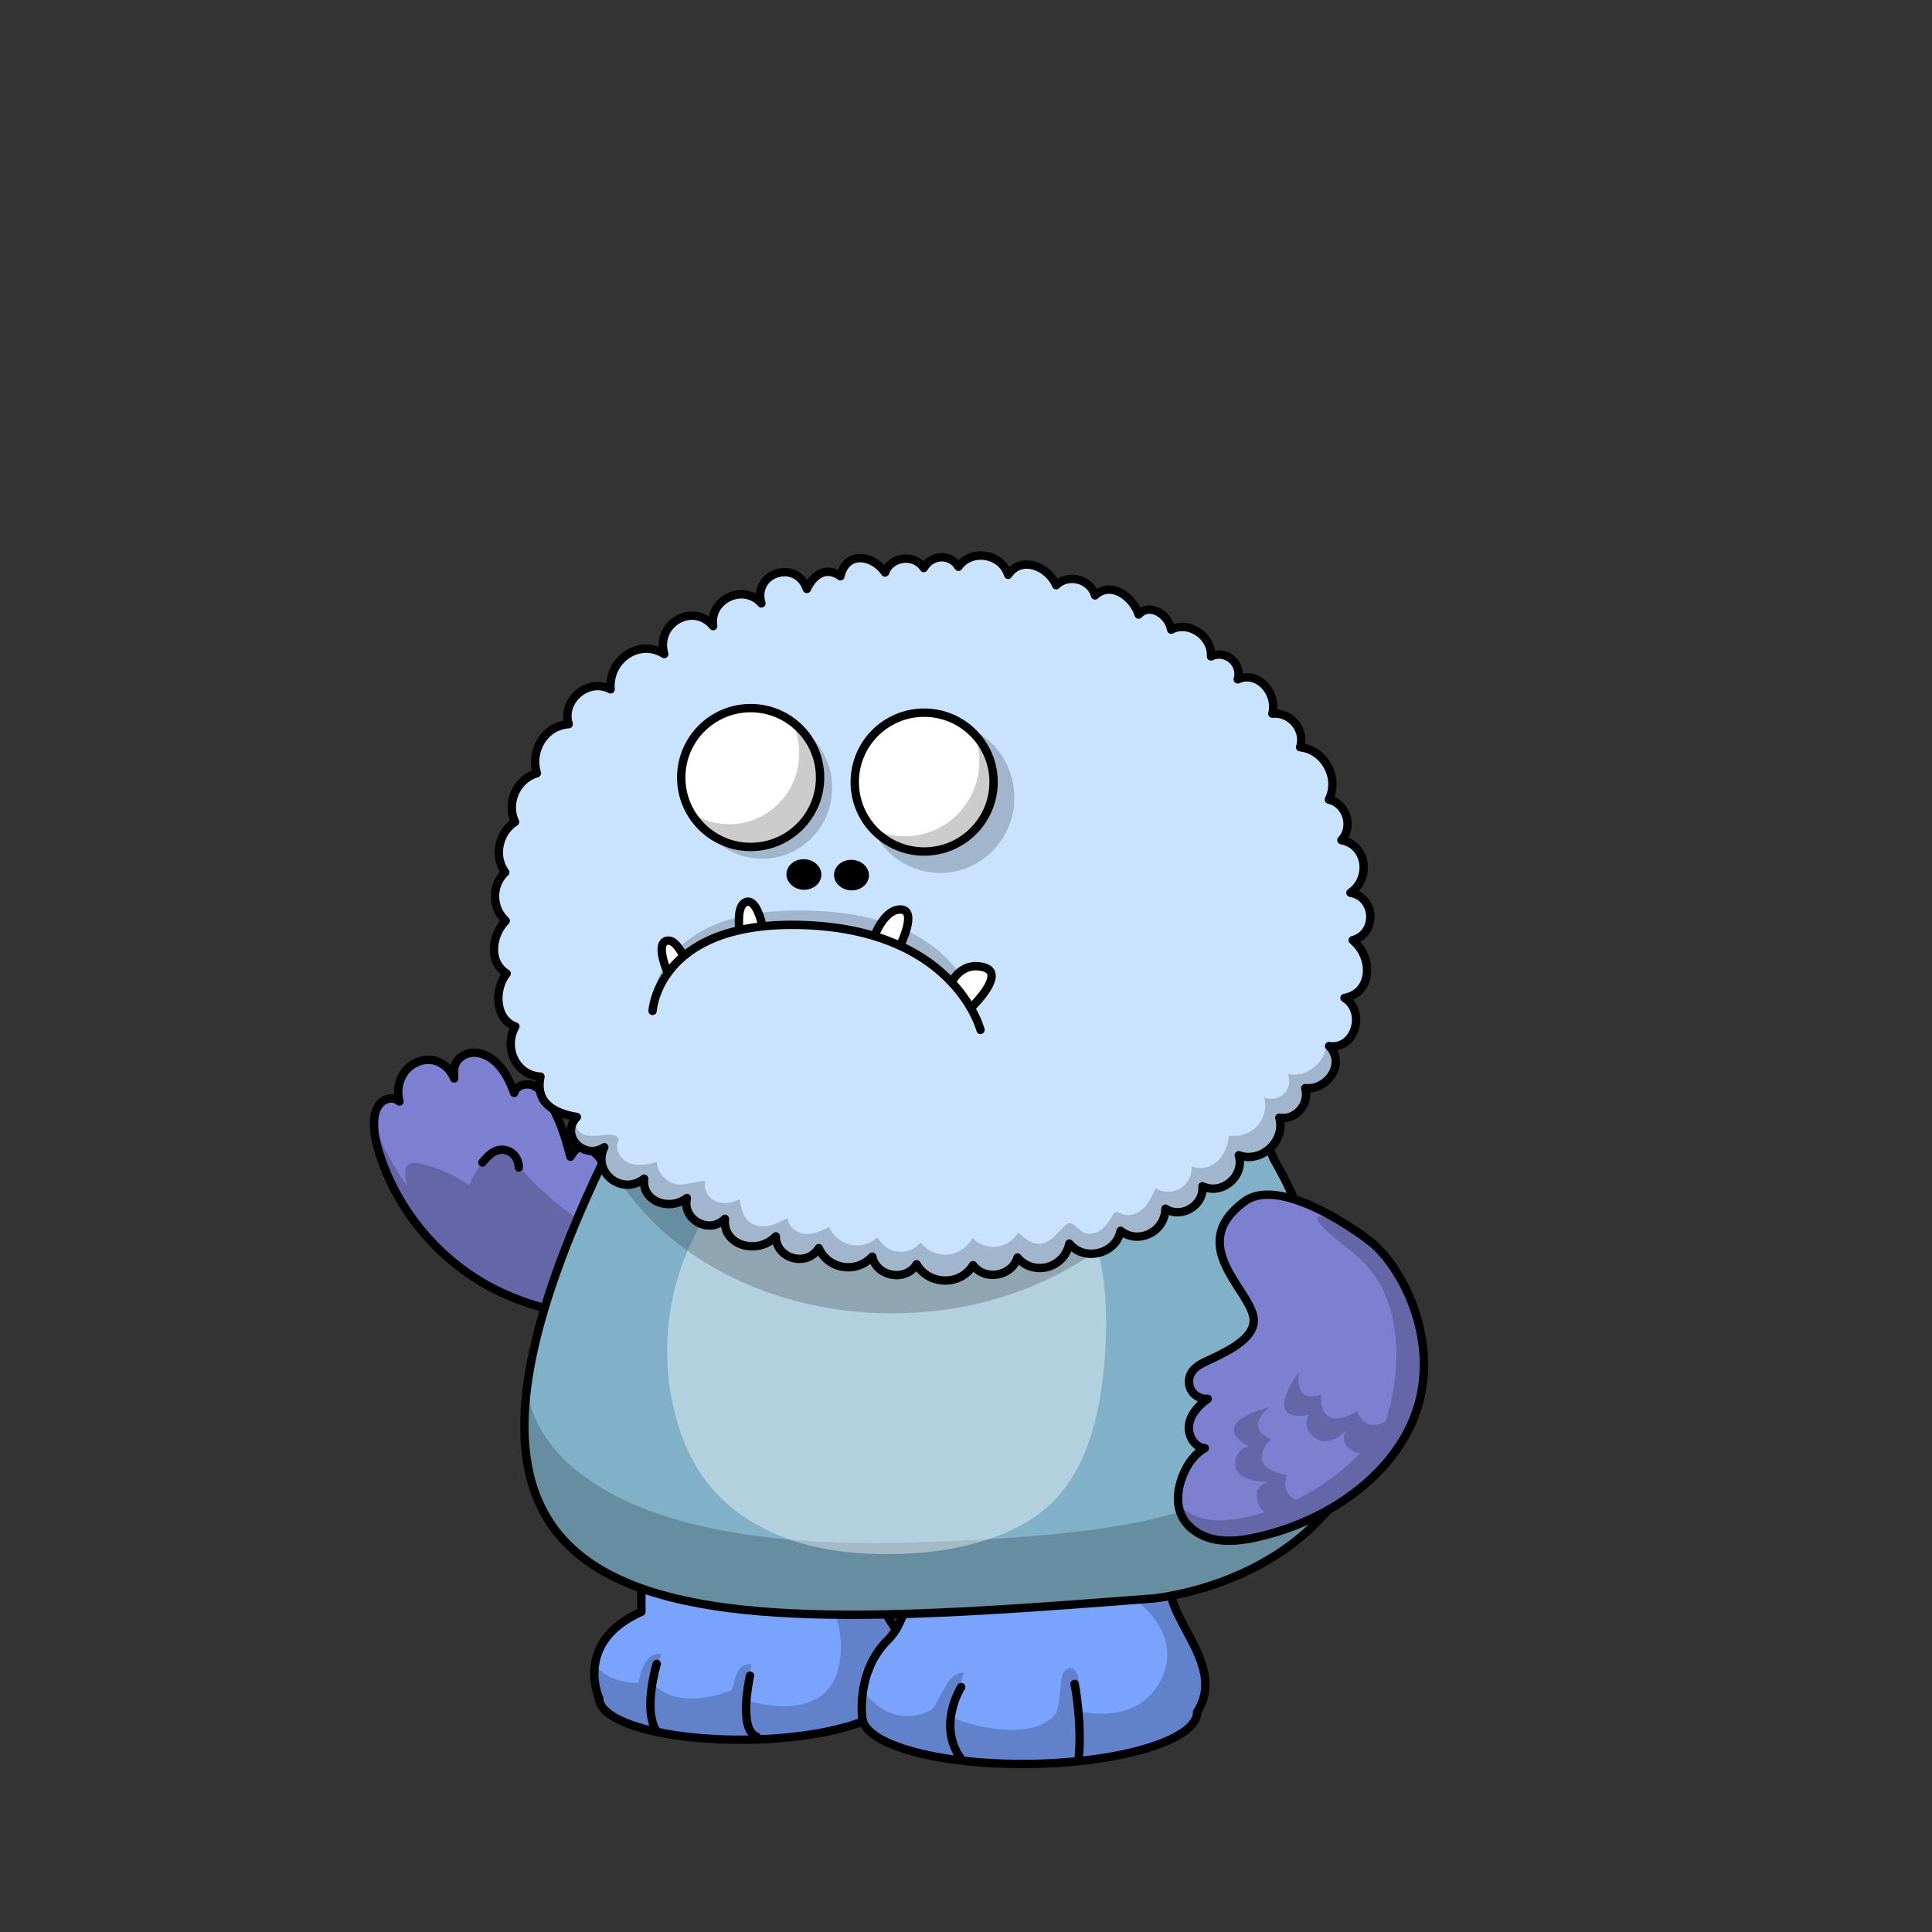<svg xmlns="http://www.w3.org/2000/svg" xmlns:xlink="http://www.w3.org/1999/xlink" viewBox="0 0 3000 3000" width="100%" height="100%"><rect x="0" y="0" width="3000" height="3000" fill="#333333" stroke="none"/>  <g id="Big-Paws-Blue" class="legs">  <defs>   <style>    .leg-color {     fill: #79a3fc;    }   </style>  </defs>  <g>   <g>    <g class="leg-color">     <path d="M1600.03,2739.03c-135.66,1.99-247.49-27.08-260.01-66.08-41.76,16.32-106.62,27.36-179.59,28.43-126.62,1.86-229.69-26.97-230.24-64.39,0,0-39.69-87.53,65.8-134.25,0,0-6.67-300.36,76.08-358.05,82.73-57.69,243.19-53.26,351.6-54.85,108.42-1.59,284.69,2.59,367.28,89.49,82.6,86.89,21.31,221.07,24.47,282.02,3.15,60.95,87.71,127.44,43.55,197.01,.62,42.45-115.31,78.57-258.94,80.68Zm-208.59-208.93c34.91-57.37,29.2-170.91,6.28-207.2-22.91-36.29-70.37,127.5-6.28,207.2Z" />    </g>    <g>     <path d="M1340.02,2672.95c-41.76,16.32-106.62,27.36-179.59,28.43-126.62,1.86-229.69-26.97-230.24-64.39" style="fill: none; stroke: #000; stroke-linecap: round; stroke-linejoin: round; stroke-width: 13px;"/>     <path d="M1858.97,2658.35c.62,42.45-115.31,78.57-258.94,80.68-135.66,1.99-247.49-27.08-260.01-66.08" style="fill: none; stroke: #000; stroke-linecap: round; stroke-linejoin: round; stroke-width: 13px;"/>     <path d="M1338.84,2665.98c.03,2.35,.45,4.67,1.18,6.96" style="fill: none; stroke: #000; stroke-linecap: round; stroke-linejoin: round; stroke-width: 13px;"/>     <path d="M1858.97,2658.35c44.15-69.58-40.4-136.06-43.55-197.01-3.15-60.95,58.13-195.13-24.47-282.02-82.59-86.9-258.86-91.08-367.28-89.49-108.41,1.59-268.87-2.84-351.6,54.85-82.74,57.69-76.08,358.05-76.08,358.05-105.49,46.72-65.8,134.25-65.8,134.25" style="fill: none; stroke: #000; stroke-linecap: round; stroke-linejoin: round; stroke-width: 13px;"/>     <path d="M1391.44,2530.1c-3.85,6.31-8.17,11.95-13.03,16.72-14.39,14.15-23.75,30.27-29.78,45.99" style="fill: none; stroke: #000; stroke-linecap: round; stroke-linejoin: round; stroke-width: 13px;"/>     <path d="M1348.64,2592.81c-14.49,37.77-9.8,73.17-9.8,73.17" style="fill: none; stroke: #000; stroke-linecap: round; stroke-linejoin: round; stroke-width: 13px;"/>     <path d="M1391.44,2530.1c34.91-57.37,29.2-170.91,6.28-207.2-22.91-36.29-70.37,127.5-6.28,207.2Z" style="fill: none; stroke: #000; stroke-linecap: round; stroke-linejoin: round; stroke-width: 13px;"/>     <path d="M1019.03,2687.64c-20.82-33.58,.74-103.93,.74-103.93" style="fill: none; stroke: #000; stroke-linecap: round; stroke-linejoin: round; stroke-width: 13px;"/>     <path d="M1164.61,2601.91s-19.1,83.87,10.43,94.73" style="fill: none; stroke: #000; stroke-linecap: round; stroke-linejoin: round; stroke-width: 13px;"/>     <path d="M1491.8,2730.4c-36.9-51.41,.64-110.7,.64-110.7" style="fill: none; stroke: #000; stroke-linecap: round; stroke-linejoin: round; stroke-width: 13px;"/>     <path d="M1674.82,2732.23c5.91-58.82-6.24-117.38-6.24-117.38" style="fill: none; stroke: #000; stroke-linecap: round; stroke-linejoin: round; stroke-width: 13px;"/>    </g>   </g>   <path d="M1815.42,2461.34c-3.15-60.95,58.13-195.13-24.47-282.02-82.59-86.9-258.86-91.08-367.28-89.49-2.53,.04-5.09,.07-7.68,.1-.51,0-1.01,.01-1.52,.02-2.44,.03-4.9,.06-7.39,.08-.7,0-1.41,.01-2.11,.02-1.93,.02-3.87,.04-5.82,.06-12.33,.11-25.14,.22-38.28,.39-.11,0-.21,0-.32,0-3.12,.04-6.26,.09-9.42,.14h0c-98.72,1.59-213.38,8.24-279.06,54.04-59.29,41.34-72.67,207.27-75.49,298.02,27.29-11.11,62.94-22.51,108.76-31.94,141.89-29.19,218.12,84.9,196.89,177.84-21.23,92.93-141.56,51.78-141.56,51.78l5.95-56.56c-27.1,.4-24.41,29.73-31.02,41.12-89.88,32.95-119.87-9.54-119.87-9.54l10.6-47.6c-29.39-1.83-33.28,41.15-35.47,45.7-51.98-1.5-65.93-28.4-65.93-28.4l-1.01-.48c-4.29,29.02,6.29,52.36,6.29,52.36,.55,37.42,103.62,66.25,230.24,64.39,58.22-.85,111.26-8.05,151.54-19.22h0c.12-.03,.23-.06,.35-.1,.6-.17,1.19-.34,1.79-.51,.86-.24,1.71-.49,2.55-.73,.54-.16,1.08-.32,1.62-.48,.97-.29,1.94-.58,2.89-.88,.37-.11,.75-.23,1.12-.34,6.29-1.96,12.22-4.02,17.74-6.17,12.51,39,124.35,68.07,260.01,66.08,143.63-2.11,259.57-38.23,258.94-80.68,44.15-69.58-40.4-136.06-43.55-197.01Zm-7.08,133.39c-30.33,88.55-130.1,62.9-130.1,62.9,0,0,3.49-70.08-16.8-67.53-20.29,2.56-10.7,40.82-21.56,70.35-42.15,52.58-162.52,9.16-162.58,4.64s19.33-68.06,19.33-68.06c-24.84,.36-28.96,27.53-48.86,57.19-64.41,34.52-105.82-26.66-106.57-27.78,7.04-37.83,24.54-67.67,37.22-79.64,4.82-4.55,8.13-11.65,10.32-20.23-44.06-59.38-30.76-160.62-11.64-196.12h0c1.3-2.4,2.62-4.51,3.96-6.28,0,0,0,0,0-.01,.22-.28,.43-.56,.65-.83,.01-.02,.03-.03,.04-.05,.21-.25,.41-.5,.62-.74,.02-.02,.04-.05,.06-.07,.2-.23,.4-.45,.6-.66,.02-.03,.05-.05,.07-.08,.2-.21,.4-.41,.59-.6,.02-.02,.05-.05,.07-.07,.2-.19,.4-.38,.59-.55,.02-.02,.05-.04,.07-.07,.2-.18,.4-.34,.6-.5,.02-.02,.04-.04,.06-.05,.21-.16,.42-.32,.62-.47,.01,0,.02-.02,.04-.03,1.11-.78,2.22-1.3,3.31-1.54,.01,0,.03,0,.04,0,.2-.04,.4-.08,.59-.1,.04,0,.09,0,.13-.01,.17-.02,.33-.03,.5-.03,.06,0,.12,0,.18,0,.15,0,.3,0,.45,.02,.07,0,.14,.02,.21,.02,.14,.02,.27,.04,.41,.06,.08,.01,.15,.03,.23,.05,.13,.03,.26,.06,.39,.1,.08,.02,.16,.05,.24,.08,.12,.04,.25,.09,.37,.14,.08,.03,.16,.07,.25,.11,.12,.06,.24,.12,.36,.18,.08,.04,.17,.09,.25,.14,.12,.07,.23,.14,.35,.22,.08,.06,.17,.11,.25,.17,.12,.08,.23,.17,.34,.26,.08,.07,.17,.13,.25,.2,.11,.1,.23,.2,.34,.31,.08,.08,.16,.15,.25,.23,.11,.11,.23,.23,.34,.35,.08,.08,.16,.17,.24,.25,.12,.13,.23,.27,.35,.41,.07,.09,.15,.17,.22,.27,.13,.16,.25,.33,.38,.5,.06,.08,.12,.16,.18,.25,.19,.26,.37,.54,.55,.83,.19,.31,.38,.63,.57,.95h0c18.8,31.23,25.58,115.01,6.91,174.82,18.95-9.36,68.6-30.73,165.99-54.06,130.57-31.28,267.47,61.59,237.14,150.14Z" style="opacity: .2;"/>  </g> </g> <g id="Blarn-Blue" class="body">  <defs>   <style>    .arm-back {     clip-path: url(#body-mask);    }   </style>   <clipPath id="body-mask">    <path d="M-10.41-7.03V3011.89H3008.5V-7.03H-10.41ZM2097.88,2302.73c-25.46,47.94-67.99,90.68-122.98,123.6-53.07,31.77-115.45,53.2-180.39,61.95-.12,.02-.24,.03-.36,.04-161.91,12.58-328.07,25.5-472.39,25.5-43.61,0-85.22-1.18-124.12-3.9-183.42-12.84-294.57-58.34-349.78-143.19-20.23-31.09-32.93-68.16-37.75-110.18-4.95-43.16-1.77-93.2,9.45-148.75,23.45-116.14,81.11-258.37,176.28-434.81,.3-.55,.67-1.06,1.11-1.5,53.48-53.73,130.23-70.83,210.81-84.91,115.19-20.95,265.4-22.92,392.03-5.13,74.05,10.4,138.84,27,192.58,49.32,60.32,25.07,105.73,57.08,135,95.17,21.84,10.96,49.29,49.93,55.97,70.3,36.3,62.18,58,124.38,78.99,184.54,10.22,29.29,20.79,59.58,32.73,88.72,39.99,80.8,40.97,161.44,2.84,233.23Z" style="fill: #1dff1d;"/>   </clipPath>  </defs>  <g>   <path id="Color" d="M1208.89,1592.98c-74.58,13.03-153.93,29.42-207.35,83.09-485.27,899.71,41.68,864.09,792.1,805.77,213.41-28.77,400.76-197.28,295.47-409.66-36.26-88.38-57.55-180.67-111.77-273.28-5.81-18.71-33.88-58.73-54.21-67.76-120.9-159.86-505.74-176.09-714.25-138.16Z" style="fill: #81b0c9; stroke: #000; stroke-linecap: round; stroke-linejoin: round; stroke-width: 13px;"/>   <path d="M819.22,2157.98s3.39,254.12,592.94,237.18c589.55-16.94,657.32-111.81,609.88-501.46,0,0,71.15,196.52,84.71,227.01s74.54,257.51-271.06,348.99c-355.76,44.05-521.79,50.82-762.35,13.55-240.56-37.27-271.06-182.96-254.12-325.27Z" style="opacity: .2;"/>   <path id="Color-2" data-name="Color" d="M1346.95,1713.36c-105.42,22.19-200.38,89.8-255.73,182.19-55.35,92.38-70.19,208.12-39.87,311.34,9.81,33.42,24.13,65.67,45.16,93.42,31.74,41.93,77.8,71.87,127.35,89.42,49.55,17.68,102.71,23.61,155.35,23.48,54.32-.13,109.03-6.84,160.38-24.64,32-11.1,62.84-26.84,88-49.55,59.09-53.29,79.22-137.03,86.71-216.12,8.13-87.22,3.48-178.83-37.16-256.38-52.64-100.51-169.41-186.96-330.18-153.16Z" style="fill: #fff; isolation: isolate; opacity: .4;"/>   <path id="neck-shadow" d="M1385.05,2039.4c257.05,0,466.68-163.42,477.31-368.23-48.32-31.03-106.78-52.46-188.27-69.58-151.79-32.12-339.19-38.16-466.34-15-35.45,6.17-76.42,13.85-114.04,26.97-53.28,18.74-97.09,56.87-123.36,107.4-11.89,22.95-23.08,45.26-33.63,67.01,67.28,146.78,242.62,251.44,448.33,251.44Z" style="opacity: .2;"/>     </g> </g> <g id="Purple-Feathered-Arms" class="arms">  <defs>   <style>    @keyframes wings-flap {     0% { transform: rotate(0deg); }     50% { transform: rotate(-30deg); }     100% { transform: rotate(0deg); }    }    @keyframes wings-flap-front {     0% { transform: rotate(30deg); }     50% { transform: rotate(0deg); }     100% { transform: rotate(30deg); }    }    #arm-back-wrapper {     transform-origin: 1022px 1934px;     animation-duration: .3s;     animation-name: wings-flap;     animation-fill-mode: forwards;     animation-iteration-count: infinite;    }   </style>   </defs>  <g>   <g class="arm-back">    <g id="arm-back-wrapper">     <path d="M1011.09,1886.12c23.87,6.45,36.9,33.29,37.93,58.06,1.55,36.64-19.23,74.96-53.42,87.87-17.29,6.58-36.39,6.45-54.84,5.68-27.87-1.16-55.61-3.61-83.22-7.35-15.74-2.19-31.48-4.77-46.71-9.29-32.26-9.55-61.67-27.22-88.38-47.61-64.64-49.42-116.9-118.19-135.35-197.41-3.48-14.84-5.68-30.71-.39-45.03,5.29-14.32,20-26.19,36.39-19.61-.52-14.45-.39-29.81,6.84-42.45,7.61-13.16,22.58-21.42,37.68-21.42s29.93,7.87,40.13,21.29c.26-16,11.87-31.87,27.48-34.58,15.61-2.71,30.97,7.35,40.39,20.13,9.42,12.77,14.58,28,22.45,45.29,3.87-6.06,8.39-12,14.84-14.84,9.81-4.26,21.68,0,29.16,7.48,7.48,7.48,11.74,17.81,15.48,27.74,9.29,24.64,17.16,49.8,23.61,77.42,3.74-5.94,7.74-12,13.29-16.26,5.55-4.26,13.29-6.32,19.87-3.74,5.16,2.19,8.77,6.84,12,11.48,20.9,29.93,29.29,82.19,84.77,97.16Z" style="fill: #7d7fd1;"/>     <g>      <path d="M1045.93,1932.45c-6.58-21.29-21.55-38.97-40.64-50.58-19.74-12-36.9-28.13-49.93-47.35-11.61-17.03-20.52-36.77-37.29-48.77-4.52-3.23-10.06-5.94-15.48-5.03-7.74,1.16-12.77,8.64-16.77,15.48,0,0-1.16-4.13-1.42-4.9-7.35-29.29-17.29-58.32-33.68-83.74-6.19-9.55-13.81-18.97-24.52-22.58-10.71-3.61-24.9,1.03-27.74,12.13-7.35-19.74-16.39-37.81-31.35-50.19-9.03-7.48-20.39-12.77-32.26-12.39-11.74,.39-23.61,7.35-27.87,18.32-2.58,6.84-2.19,14.45-1.68,21.81-7.23-17.42-22.06-27.87-37.55-28.9-15.48-1.03-31.22,7.1-40.13,19.87-9.03,12.77-11.48,29.68-7.35,44.77-10.58-8.64-24-4.26-30.97,4.39-6.97,8.64-8.77,20.52-8.52,31.74,.26,17.16,4.64,34.06,10.19,50.45,27.48,81.29,85.16,151.99,159.35,195.22,74.19,43.22,179.22,65.42,248.51,41.16,41.29-14.32,58.32-64.77,47.09-100.9Z" style="fill: none; stroke: #000; stroke-linecap: round; stroke-linejoin: round; stroke-width: 13px;"/>      <path d="M749.04,1805.1c6.84-8.13,14.45-16.9,24.9-19.23,7.74-1.81,16.39,.52,22.32,5.68,6.06,5.29,9.42,13.29,9.29,21.29" style="fill: none; stroke: #000; stroke-linecap: round; stroke-linejoin: round; stroke-width: 13px;"/>     </g>     <path d="M1049.03,1944.19c-1.03-24.77-14.06-51.61-37.93-58.06-18.02-4.86-31.06-13.65-41.19-24.34-15.51,122.37-166.3-52.72-166.3-52.72-11.01-29.65-27.95-20.33-41.51-15.25-15.94,5.98-33.88,46.59-33.88,46.59,0,0-29.65-22.87-77.08-33.88-24.99-5.8-24.82,14.25-19.07,34.53-19.67-26.93-36.08-56.84-48.49-89.57,.15,8.22,1.64,16.55,3.53,24.58,18.45,79.22,70.71,147.99,135.35,197.41,26.71,20.39,56.13,38.06,88.38,47.61,15.23,4.52,30.97,7.1,46.71,9.29,27.61,3.74,55.35,6.19,83.22,7.35,18.45,.77,37.55,.9,54.84-5.68,34.19-12.9,54.97-51.22,53.42-87.87Z" style="opacity: .2;"/>    </g>   </g>   <g class="arm-front">    <path d="M1978.16,1855.01c-16.52-3.74-34.06-.13-47.74,9.94-14.58,10.71-25.93,26.06-31.48,43.35-8.64,27.35-2.45,58.84,15.74,80.9,12.64,15.23,31.61,28.52,31.87,48.26,.13,13.03-4.77,31.35-13.55,41.03-15.23,16.52-36.39,24.13-55.61,35.74-9.94,6.06-21.03,12.26-25.55,22.97-2.32,5.68-3.23,12.52,.13,17.55,9.42,14.71,6.19,30.58-.13,44.9-1.55,3.61-2.71,7.35-3.35,11.23-1.03,6.45-.26,13.29,1.94,19.48,5.42,14.45,10.71,27.87-1.29,44.64-.13,.13-.13,.26-.13,.26-6.84,16-13.55,32.39-15.1,49.68-1.55,17.29,2.97,36,15.48,48,12.77,12.39,31.74,15.87,49.42,16.64,79.35,3.48,154.57-36.77,216.64-86.45,16.9-13.55,33.29-28,46.71-45.03,24.26-30.71,37.81-68.64,45.93-106.96,3.87-18.32,6.71-36.9,5.81-55.61-.9-17.42-4.9-34.45-10.45-50.97-31.1-92.51-115.22-165.03-225.28-189.54Z" style="fill: #7d7fd1;"/>    <path d="M1932.35,1865.72c56.64-41.8,184.38,52,200.51,66.19,14.19,12.64,25.93,27.87,36,44,38.45,61.55,53.8,139.22,32.64,208.64-20.64,67.87-73.8,122.45-135.35,157.93-35.74,20.64-74.71,35.74-115.09,44.64-21.55,4.65-44,7.61-65.55,3.1-21.55-4.52-42.19-17.68-51.22-37.81-8.13-18.32-5.68-40,1.42-58.84,6.84-18.19,18.19-35.35,35.1-44.9-16.64-1.29-27.22-20.77-24.39-37.16,2.84-16.39,15.35-29.55,28.9-39.48-9.55,.77-19.35-3.87-24.64-11.74-5.29-7.87-5.94-18.84-1.55-27.22,6.71-12.9,21.93-18.06,34.97-24.39,27.22-13.03,67.09-33.29,62.32-63.09-7.1-44.51-104.9-112.9-14.06-179.86Z" style="fill: none; stroke: #000; stroke-linecap: round; stroke-linejoin: round; stroke-width: 13px;"/>    <path d="M2203.48,2051.35c-21.85-97.71-109.24-148.54-109.24-148.54,0,0-112.94-50.26,3.39,39.53,116.33,89.79,53.84,264.86,53.84,264.86-34.68,18.07-44.02-15.78-44.02-15.78-62.45,35.93-55.93-25.9-55.93-25.9-44.64,15.03-34.36-35.64-34.36-35.64-59.56,85.78,15.1,66.98,15.1,66.98-11.11,18.65,5.44,37.78,20.21,40.82,20.64,4.25,39.43-18.66,39.43-18.66,0,0-17.06,23.14,12.02,35.71,2.75,1.19,5.51,1.66,8.25,1.55-28.61,29.69-62.49,54.31-99.54,72.44-26.63-11.58-13.98-37.92-13.98-37.92-70.69-13.94-25.15-56.27-25.15-56.27-43.53-18-2.49-49.45-2.49-49.45-100.37,27.75-32.62,60.41-32.62,60.41-20.63,6.76-25.38,31.39-14.92,42.25,13.24,13.75,45.33,13.64,45.33,13.64,0,0-25.72,5.23-14.4,34.82,2.16,5.64,5.56,9.46,9.78,11.91-11.16,3.52-22.51,6.47-33.99,8.82-32.9,6.71-71.35,6.97-94.96-16.9,5.55,25.42,28.64,44.39,53.68,51.22,25.03,6.84,51.87,3.23,77.03-3.61,40-10.84,77.67-29.55,112.25-52.26,49.42-32.51,94.19-74.71,119.35-128.25,20.46-43.75,26.24-95.61,5.98-155.78Z" style="opacity: .2;"/>   </g>  </g> </g> <g id="Fuzzball-Head" class="head">  <g>   <g class="head-color">    <g>     <path d="M953.42,1075.58c30.97,218.18,9.42,551.98-62.45,659.72-4.39,10.45-5.29,22.58-1.03,33.16,4.26,10.45,14.19,18.84,25.42,20,5.42,.52,10.84-.52,17.16-3.35-1.29,16.26,5.42,33.29,18.58,42.97,13.16,9.68,32.39,10.84,45.16,1.42,2.58,14.06,12.13,26.58,25.03,32.77,12.9,6.19,28.64,5.68,39.61-2.06,.13,11.74,5.42,23.22,14.45,30.84,8.9,7.61,21.16,11.1,32.77,9.29,5.94-.9,11.74-3.1,17.16-5.81,1.55,16.77,13.16,32.13,28.9,38.58,15.61,6.32,34.58,3.35,48.51-6.84,3.74,9.03,9.81,17.03,17.93,22.45,8.13,5.42,18.32,7.87,27.87,5.81,7.61-1.55,14.32-5.68,22.71-10.19,9.42,11.48,23.22,19.22,37.93,21.29,14.71,2.06,30.06-1.68,42.32-12.13,2.58,8.39,9.42,14.84,16.39,20.13,6.58,4.9,13.93,9.42,22.19,9.94,12.26,.77,23.22-7.48,34.32-16.13,9.81,13.55,26.32,21.81,43.1,21.68,16.64-.13,33.16-8.77,43.61-22.19,10.45,7.87,24.13,11.48,37.16,9.81,13.03-1.81,25.29-8.9,33.03-19.61,11.48,7.35,25.81,9.16,39.35,8,6.58-.65,13.16-1.94,18.97-5.16,7.74-4.39,13.16-11.74,18.71-20.13,10.06-2.06,20.26,2.71,30.45,4.26,21.03,3.1,43.48-8.9,54.06-28.9,12.64,5.55,27.48,5.81,40.13,.13,12.64-5.68,22.19-17.55,24.39-30.58,12.26,1.16,24.9,1.29,36.51-2.58s22.32-12.39,26.19-24.13c1.55-4.77,1.81-9.94,2.84-14.71,13.03,2.19,26.84-1.94,36.51-10.84,9.68-8.9,15.1-22.32,16.52-37.16,16.39,1.94,33.55-3.61,45.93-14.58,12.26-11.1,19.61-27.48,19.61-44.13,10.58-.65,20.64-6.06,27.22-14.32s9.29-19.35,8.13-31.61c14.97-.9,29.93-7.74,38.71-20,8.77-12.13,10.32-29.81,1.68-42.32,16.26-2.32,30.71-14.19,36.39-29.55,5.68-15.35,2.19-33.68-8.26-47.22,13.68-9.94,22.58-25.93,24-42.71,1.42-16.77-4.77-34.06-18.06-49.16,8.39-5.94,15.74-13.42,20.13-22.71,4.39-9.29,5.55-20.26,1.94-29.81-3.87-10.06-12.39-17.42-22.19-24.13,10.45-12.39,16.64-28.77,14.58-44.77s-13.03-31.22-27.74-34.58c3.74-8.26,6.71-17.03,6.97-26.06s-2.58-18.45-8.9-24.9c-5.29-5.29-12.39-8.26-19.74-11.1,5.16-15.35,3.48-32.9-4.52-47.09-8-14.19-22.06-24.77-38.84-29.16,1.42-13.93-2.84-28.26-11.61-39.1-8.77-10.84-22.06-18.06-37.42-19.1,1.42-14.97-3.48-30.58-13.93-41.29s-26.58-16-42.06-11.48c1.29-10.32-1.94-21.42-9.42-28.77-7.48-7.35-19.23-10.19-29.29-5.03,.13-15.23-7.74-30.32-20.26-38.84-12.52-8.52-29.55-10.32-44.64-4.26-1.42-10.45-8.26-20.13-17.68-24.9-9.42-4.77-21.16-4.9-30.58,0-5.81-12.26-14.71-23.48-26.84-29.55-12.13-6.06-27.48-6.58-38.71,1.03-6.32-10.06-15.35-18.84-26.58-22.97-11.23-4.13-24.64-2.97-33.93,4.26-5.55-7.74-12.13-14.97-20.13-20.13-8-5.29-17.42-8.52-26.97-8-9.55,.52-18.97,5.16-24.26,13.16-4.64-8.39-11.35-15.48-19.48-20.64-5.68-3.61-12.13-6.32-18.84-6.45-5.42-.13-10.71,1.42-15.74,3.23-8,2.84-15.74,6.84-22.84,13.16-7.87-7.48-17.03-14.19-27.74-16.26-10.71-1.94-23.1,1.94-28.26,11.48-8.77-6.19-19.61-9.94-30.45-9.16-10.71,.77-21.42,6.19-27.35,15.23-.52,.77-1.03,1.55-1.81,1.81-1.03,.26-1.94-.52-2.71-1.16-4-3.35-8-6.84-12.52-9.42-13.93-7.87-32.64-6.06-44.9,4.26-5.42,4.64-9.42,10.58-17.16,19.87-5.16-7.87-17.16-8.64-25.42-4-8.26,4.64-13.55,13.03-18.06,21.29-9.68-13.93-24.26-27.35-41.29-25.55-11.35,1.16-21.16,9.29-26.58,19.23-5.42,9.94-6.97,21.68-6.84,33.16-10.19-14.97-32.39-19.48-48.51-11.1-16.13,8.39-25.29,27.48-23.22,45.55-12.39-15.74-36.39-21.03-54.19-11.87-17.81,9.16-27.61,31.61-22.58,50.97-18.06-12.9-44.77-12.39-62.32,1.42-17.68,13.81-24.64,39.48-16.39,60.13" style="fill: #c9e3ff;"/>     <path d="M964.51,1073.25c-12.77-5.16-26.97-7.48-40.51-5.29-13.55,2.19-26.58,9.29-34.84,20.39-8.26,11.1-11.1,26.32-5.81,37.03-17.29,2.84-33.16,13.55-42.19,28.51-9.16,14.97-11.35,33.93-5.94,50.58-14.97,4.26-28,15.1-34.97,29.03-6.97,13.93-7.74,30.84-2.19,45.42-21.55,17.68-28.77,50.45-13.42,72.38-11.48,9.29-18.45,23.74-18.45,38.45s6.71,29.29,18.06,38.58c-8.13,13.68-15.23,28.39-16,44.26s6.06,32.9,21.03,41.16c-9.42,13.03-15.87,28.9-14.84,44.9,1.03,16,10.58,32,28.26,35.61-10.32,13.29-12.39,32.39-5.42,47.61,7.1,15.23,22.97,25.93,39.22,24-8.52,24.13,9.42,51.87,33.42,60.51,24,8.77,51.22,2.19,73.8-9.94,38.06-20.39,66.32-55.09,90.71-90.71,58.45-85.55,101.54-184.12,107.22-287.6,2.19-39.48-1.42-80.13-17.03-116.51-9.29-21.81-22.71-41.55-37.42-60.13-21.03-26.71-45.03-51.35-73.03-65.55-14.71-9.55-31.35-15.23-49.68-22.71Z" style="fill: #c9e3ff;"/>     <path d="M893.29,1735.42c-11.74-1.16-24.77-2.97-32.51-12-8.13-9.42-7.61-23.61-4-35.61,2.97-10.06,7.87-19.74,15.35-27.1,7.48-7.35,17.81-12,28.9-11.48-17.81-17.03-30.58-38.84-40.26-61.55-12.64-30.06-20-62.19-24.26-94.58-14.45-108,4-220.12,52.26-317.66,2.45-4.9,5.03-10.06,5.55-15.48,.52-4.9-.65-9.81-1.03-14.58-1.94-20.64,9.03-41.8,26.84-52.26s41.68-9.42,58.71,2.32c13.16-25.29,44.51-37.68,72.64-33.16,28.13,4.64,52.26,23.87,67.87,47.61,15.61,23.74,23.61,51.74,28.77,79.74,23.48,126.19-6.19,256.25-47.48,377.66-16.13,47.48-36.9,97.8-80,123.35-17.29,10.32-37.03,15.74-56.38,21.03-22.71,6.19-45.68,12.52-70.96,23.74Z" style="fill: #c9e3ff;"/>    </g>   </g>   <g>    <path d="M895.74,1734.52c-27.1,28.9,11.61,67.74,42.58,46.84-19.1,38.32,26.84,76.38,61.93,48.9-4.39,35.48,39.35,50.71,66.32,30.06-7.87,33.68,35.1,57.16,59.09,32.26-4,42.84,51.87,56.26,78.96,27.22,.52,35.22,48.26,48.26,66.71,18.32,14.32,32.39,57.68,40.51,83.09,13.16,6.84,31.61,52,39.35,68.9,11.87,18.32,32.51,67.74,34.32,87.61,1.42,18.19,24.77,60.13,17.55,69.03-11.87,24.26,29.16,72.38,17.42,80.51-21.68,22.97,28.64,72.77,16.26,79.61-19.87,27.35,22.06,69.16,1.55,69.55-34.32,24.9,16.13,60.26-5.16,57.55-34.84,30.19,14.71,66.19-15.87,56.38-48.13,35.22,12.9,73.16-22.32,62.97-58.32,25.29,4.52,47.35-21.16,40.26-45.8,34.58,3.48,63.61-38.32,37.03-65.42,40.77,6.19,57.55-53.8,24-74.71,43.35-7.87,44.9-62.97,12.64-89.67,38.32-10.32,35.61-66.97-3.48-73.67,31.48-21.42,26.58-73.93-14.06-81.67,19.23-20.39,8-57.03-19.48-62.97,17.03-33.81-6.97-77.55-44.64-81.29,8.64-26.84-14.71-54.97-43.1-52.13,8.26-31.1-21.68-67.48-53.8-53.29,7.48-23.87-18.19-46.84-41.42-35.61,1.94-30.71-33.68-56-61.93-41.55-3.61-22.45-32.26-42.71-50.58-23.48-8.13-27.22-43.1-52.9-67.61-29.68-7.1-25.42-41.68-34.45-60.38-15.87-12-28.77-53.93-46.84-74.58-16.13-10.06-33.03-57.16-40.77-77.16-12.52-12-20.39-41.8-19.48-53.8,1.94-14.45-22.32-51.09-18.19-60.13,6.97-19.35-28-60.64-33.42-69.29,5.81-20.39-14.45-40.26-5.42-52.13,19.74-16.13-46.97-84.64-25.16-70.58,22.45-27.87-31.48-81.55-6.19-74.96,35.22-30.45-37.42-89.67-4.64-76,43.35-38.84-24.39-86.96,8.52-83.22,54.84-34.45-18.45-76.77,16.9-65.03,54.06-37.03,2.45-60.38,40.9-49.42,76.25-31.22,8.64-48.13,46.32-33.93,75.48-25.42,16.39-33.55,53.8-15.23,78.32-21.29,20-21.29,54.97,.77,75.35-21.68,21.81-27.48,63.87,1.42,81.8-19.1,23.35-18.84,70.58,13.55,82.32-18.45,31.35-.13,75.74,38.97,77.8-8.52,40.64,20.77,56.77,56.51,62.71Z" style="fill: none; stroke: #000; stroke-linecap: round; stroke-linejoin: round; stroke-width: 13px;"/>   </g>   <path d="M2058.92,1622.91c-1.42,28.13-31.48,51.09-58.97,45.03,4.26,10.19,1.68,22.97-6.19,30.58-8,7.74-20.77,9.94-30.84,5.42,4.26,15.35,0,32.9-10.84,44.64-10.84,11.74-27.87,17.42-43.61,14.58-1.55,14.58-6.84,29.42-17.42,39.48-10.58,10.19-27.35,14.71-40.51,8.26,1.03,13.55-6.06,27.35-17.68,34.45-11.61,7.1-27.1,6.97-38.71-.26-4.9,11.23-9.94,22.84-18.71,31.35s-22.32,13.42-33.68,8.52c-3.48-1.55-7.23-3.87-10.58-2.06-1.68,.9-2.71,2.58-3.61,4.26-5.03,8.77-10.58,17.55-18.97,23.22-8.26,5.68-20,7.61-28.39,2.06-7.48-4.9-13.81-15.35-22.19-12.39-2.19,.77-4,2.45-5.55,4.13-11.35,11.48-22.45,26.84-38.71,27.22-12.52,.26-23.1-8.64-32.77-17.55-6.84,12-19.61,20.39-33.42,22.06-13.81,1.68-28.13-3.61-37.68-13.68-7.23,14.32-22.19,24.52-38.19,25.93-16,1.42-32.51-6.06-42.06-18.97-8.39,10.45-22.32,16-35.74,14.45-13.42-1.55-25.55-10.45-31.22-22.58-10.84,10.45-27.1,14.97-41.8,11.87-14.71-3.1-27.61-13.93-33.42-27.87-11.48,6.58-24.39,12.13-37.68,10.84s-26.32-11.48-26.71-24.77c-9.42,5.03-18.97,10.19-29.42,12.26-10.45,2.06-22.19,.65-30.32-6.19-10.06-8.39-12.64-22.58-14.58-35.48-11.23,6.32-25.29,8.77-37.16,3.61-11.87-5.16-20-19.1-16.26-31.48-14.45-.39-28.51,6.71-42.97,5.16-17.16-1.81-31.87-17.55-32.51-34.71-14.06,4.39-29.68,7.23-43.35,1.55-13.68-5.68-23.1-22.97-15.74-35.48-.26-3.23-2.84-5.94-5.81-7.23-2.97-1.29-6.32-1.42-9.55-1.29-6.71,.26-13.29,1.42-20,1.94-6.71,.39-13.55,0-19.74-2.71-6.06-2.84-11.23-8.52-13.81-17.16-6.06,10.97-3.87,25.81,4.9,34.58,8.77,8.77,23.61,10.97,34.58,4.9-3.23,20.26,8,42.06,26.45,51.22,12.26,6.06,28.77,6.06,37.8-4.26,1.03,15.1,10.58,29.42,24.26,36,13.68,6.58,30.84,5.16,43.22-3.48-.9,13.55,6.45,27.22,18.19,33.93,11.74,6.71,27.35,5.94,38.45-1.81-1.03,3.74,1.16,7.61,3.23,10.84,7.35,11.74,15.74,24.39,28.77,29.03,15.1,5.29,31.48-1.55,45.29-9.81,6.71,9.42,13.81,19.1,23.87,24.77,16.26,9.29,38.97,5.03,50.84-9.42,6.19,14.32,21.42,22.97,36.51,26.45,7.23,1.68,14.97,2.45,22.06,.26,8.9-2.71,15.87-9.55,22.32-16.13,1.29,7.48,6.32,13.81,12.13,18.58,8.26,6.84,18.71,11.61,29.55,11.35,10.84-.26,21.68-5.94,24.64-16.9,8,10.06,17.55,19.1,29.16,24.52,11.61,5.42,25.55,6.84,37.16,1.42,10.58-4.9,18.06-14.45,25.16-23.61,8,12,25.03,15.48,38.84,10.97,13.68-4.52,24.39-15.48,32.51-27.48,9.94,13.55,28.26,20.39,44.64,16.64,16.39-3.74,29.93-17.68,32.9-36.26,11.48,11.74,29.16,17.16,45.29,13.81,16.13-3.48,30.06-15.61,35.74-30.97,5.42,3.23,11.1,6.58,17.42,7.87,11.23,2.32,22.84-2.45,31.35-10.06,8.52-7.61,14.06-17.81,20.52-29.55,15.61,0,32.77-.65,44.51-10.97,7.23-6.45,11.35-15.74,13.42-25.16,12.52,4.9,27.35,1.68,37.93-6.58,10.58-8.26,17.03-21.03,18.71-34.58,2.97-5.03,8.52-8.13,14.06-10.06,5.55-1.81,11.48-2.71,17.03-4.64,19.61-6.84,33.29-28,31.48-48.64,12.26,0,24.26-5.94,31.74-15.48,7.48-9.55,10.45-22.71,7.1-34.19,11.23-1.03,22.58-4.26,31.74-10.84,9.16-6.58,16.26-16.64,17.68-28,1.42-11.35-2.58-23.61-16.13-29.29Z" style="isolation: isolate; opacity: .2;"/>  </g> </g> <g id="gurn" class="face">  <defs>   <style>    .eye-blink, .eye-pupil {     opacity: 0;    }    @keyframes blink-shut {     0% { opacity: 0; }     40% { opacity: 0; }     41% { opacity: 1; }     50% { opacity: 1; }     51% { opacity: 0; }     100% { opacity: 0; }    }    @keyframes blink-open {     0% { opacity: 1; }     40% { opacity: 1; }     41% { opacity: 0; }     50% { opacity: 0; }     51% { opacity: 1; }     100% { opacity: 1; }    }    .eye-blink {     animation-duration: 2s;     animation-name: blink-shut;     animation-fill-mode: forwards;     animation-iteration-count: infinite;    }    .eye-pupil {     animation-duration: 2s;     animation-name: blink-open;     animation-fill-mode: forwards;     animation-iteration-count: infinite;    }    @keyframes mouth-stretch {     0% { transform: translate(0px, 0px); }     50% { transform: translate(0px, -20px); }     100% { transform: translate(0px, 0px); }    }    #gurn-mouth {     transform-origin: center bottom;     transform-box: fill-box;     animation-duration: 2s;     animation-name: mouth-stretch;     animation-fill-mode: forwards;     animation-iteration-count: infinite;    }   </style>  </defs>  <g>   <g>    <circle cx="1435.04" cy="1214.43" r="107.8" style="fill: #fff; stroke: #000; stroke-miterlimit: 10; stroke-width: 13px;"/>    <circle cx="1165.62" cy="1207.35" r="107.8" style="fill: #fff; stroke: #000; stroke-miterlimit: 10; stroke-width: 13px;"/>    <ellipse cx="1322.18" cy="1358.83" rx="23.72" ry="27.11" transform="translate(-101.34 2611.1) rotate(-87.12)"/>    <ellipse cx="1248.29" cy="1357.87" rx="23.72" ry="27.11" transform="translate(-170.56 2536.39) rotate(-87.12)"/>    <circle class="eye-pupil" cx="1417.29" cy="1165" r="28.8"/>    <circle class="eye-pupil" cx="1145.12" cy="1156.06" r="28.8"/>    <g id="gurn-mouth">     <path d="M1518.16,1583.29s-9.18-157.95-251.62-168.97c-242.43-11.02-251.62,132.24-251.62,132.24,0,0,58.77-121.22,225.91-108.36,167.45,12.88,220.4,45.92,277.33,145.09Z" style="opacity: .2;"/>     <g>      <g>       <path d="M1061.35,1484.82c-3.31-6.99-14.99-29.08-27.87-23.35-15.25,6.78,3.39,49.13,3.39,49.13l.23,.17c6.29-8.67,14.23-17.52,24.25-25.95Z" style="fill: #fff;"/>       <path d="M1158.85,1400.48c-13.94,4.18-11.83,33.56-10.64,43.87,11.03-2.49,22.95-4.48,35.85-5.89-1.38-6.5-9.79-42.61-25.21-37.98Z" style="fill: #fff;"/>       <path d="M1358.75,1451.31l-.7,2.31c14.35,4.37,27.5,9.42,39.53,14.94l.14-.31s27.1-54.21,1.69-55.91c-25.41-1.69-40.66,38.97-40.66,38.97Z" style="fill: #fff;"/>       <path d="M1477.63,1525.26c13.34,14.23,22.97,28.14,29.8,40,8.31-8.14,53.11-53.88,20.73-63.13-32.77-9.36-48.29,18.66-50.53,23.13Z" style="fill: #fff;"/>      </g>      <g>       <path d="M1522.51,1599.24s-3.6-14.09-15.08-33.98c-6.83-11.86-16.46-25.77-29.8-40-18.64-19.89-44.5-40.38-80.05-56.7-12.03-5.52-25.18-10.57-39.53-14.94-28.16-8.6-60.97-14.64-99.15-16.72-28.02-1.53-52.84-.84-74.84,1.56-12.9,1.41-24.82,3.4-35.85,5.89-39.25,8.83-67.11,23.84-86.86,40.47-10.02,8.43-17.96,17.28-24.25,25.95-22.17,30.58-23.8,58.92-23.8,58.92" style="fill: none; stroke: #000; stroke-linecap: round; stroke-miterlimit: 10; stroke-width: 13px;"/>       <path d="M1506.14,1566.51s.47-.44,1.29-1.25c8.31-8.14,53.11-53.88,20.73-63.13-32.77-9.36-48.29,18.66-50.53,23.13-.2,.38-.29,.59-.29,.59" style="fill: none; stroke: #000; stroke-miterlimit: 10; stroke-width: 13px;"/>       <path d="M1397.72,1468.25s27.1-54.21,1.69-55.91c-25.41-1.69-40.66,38.97-40.66,38.97" style="fill: none; stroke: #000; stroke-miterlimit: 10; stroke-width: 13px;"/>       <path d="M1184.26,1439.45s-.07-.35-.2-.99c-1.38-6.5-9.79-42.61-25.21-37.98-13.94,4.18-11.83,33.56-10.64,43.87,.26,2.23,.47,3.57,.47,3.57" style="fill: none; stroke: #000; stroke-miterlimit: 10; stroke-width: 13px;"/>       <path d="M1062.28,1486.88s-.33-.77-.93-2.06c-3.31-6.99-14.99-29.08-27.87-23.35-15.25,6.78,3.39,49.13,3.39,49.13" style="fill: none; stroke: #000; stroke-miterlimit: 10; stroke-width: 13px;"/>      </g>     </g>    </g>    <path d="M1405.41,1298.6c63.68,0,115.3-52.41,115.3-117.07,0-17.19-3.65-33.51-10.2-48.21,38.25,19.05,64.59,58.98,64.59,105.16,0,64.66-51.62,117.07-115.3,117.07-46.75,0-87-28.25-105.1-68.86,15.3,7.62,32.51,11.91,50.71,11.91Z" style="opacity: .2;"/>    <path d="M1132.46,1279.85c59.96,0,108.57-49.38,108.57-110.3,0-16.19-3.44-31.57-9.61-45.42,36.02,17.95,60.82,55.57,60.82,99.08,0,60.92-48.61,110.3-108.57,110.3-44.02,0-81.93-26.62-98.97-64.87,14.41,7.18,30.62,11.22,47.75,11.22Z" style="opacity: .2;"/>   </g>   <line class="eye-blink" x1="1119.56" y1="1158.53" x2="1168.69" y2="1151.75" style="fill: none; stroke: #000; stroke-linecap: round; stroke-miterlimit: 10; stroke-width: 13px;"/>   <line class="eye-blink" data-name="eye-blink" x1="1394.33" y1="1158.38" x2="1442.81" y2="1168.84" style="fill: none; stroke: #000; stroke-linecap: round; stroke-miterlimit: 10; stroke-width: 13px;"/>  </g> </g></svg>
